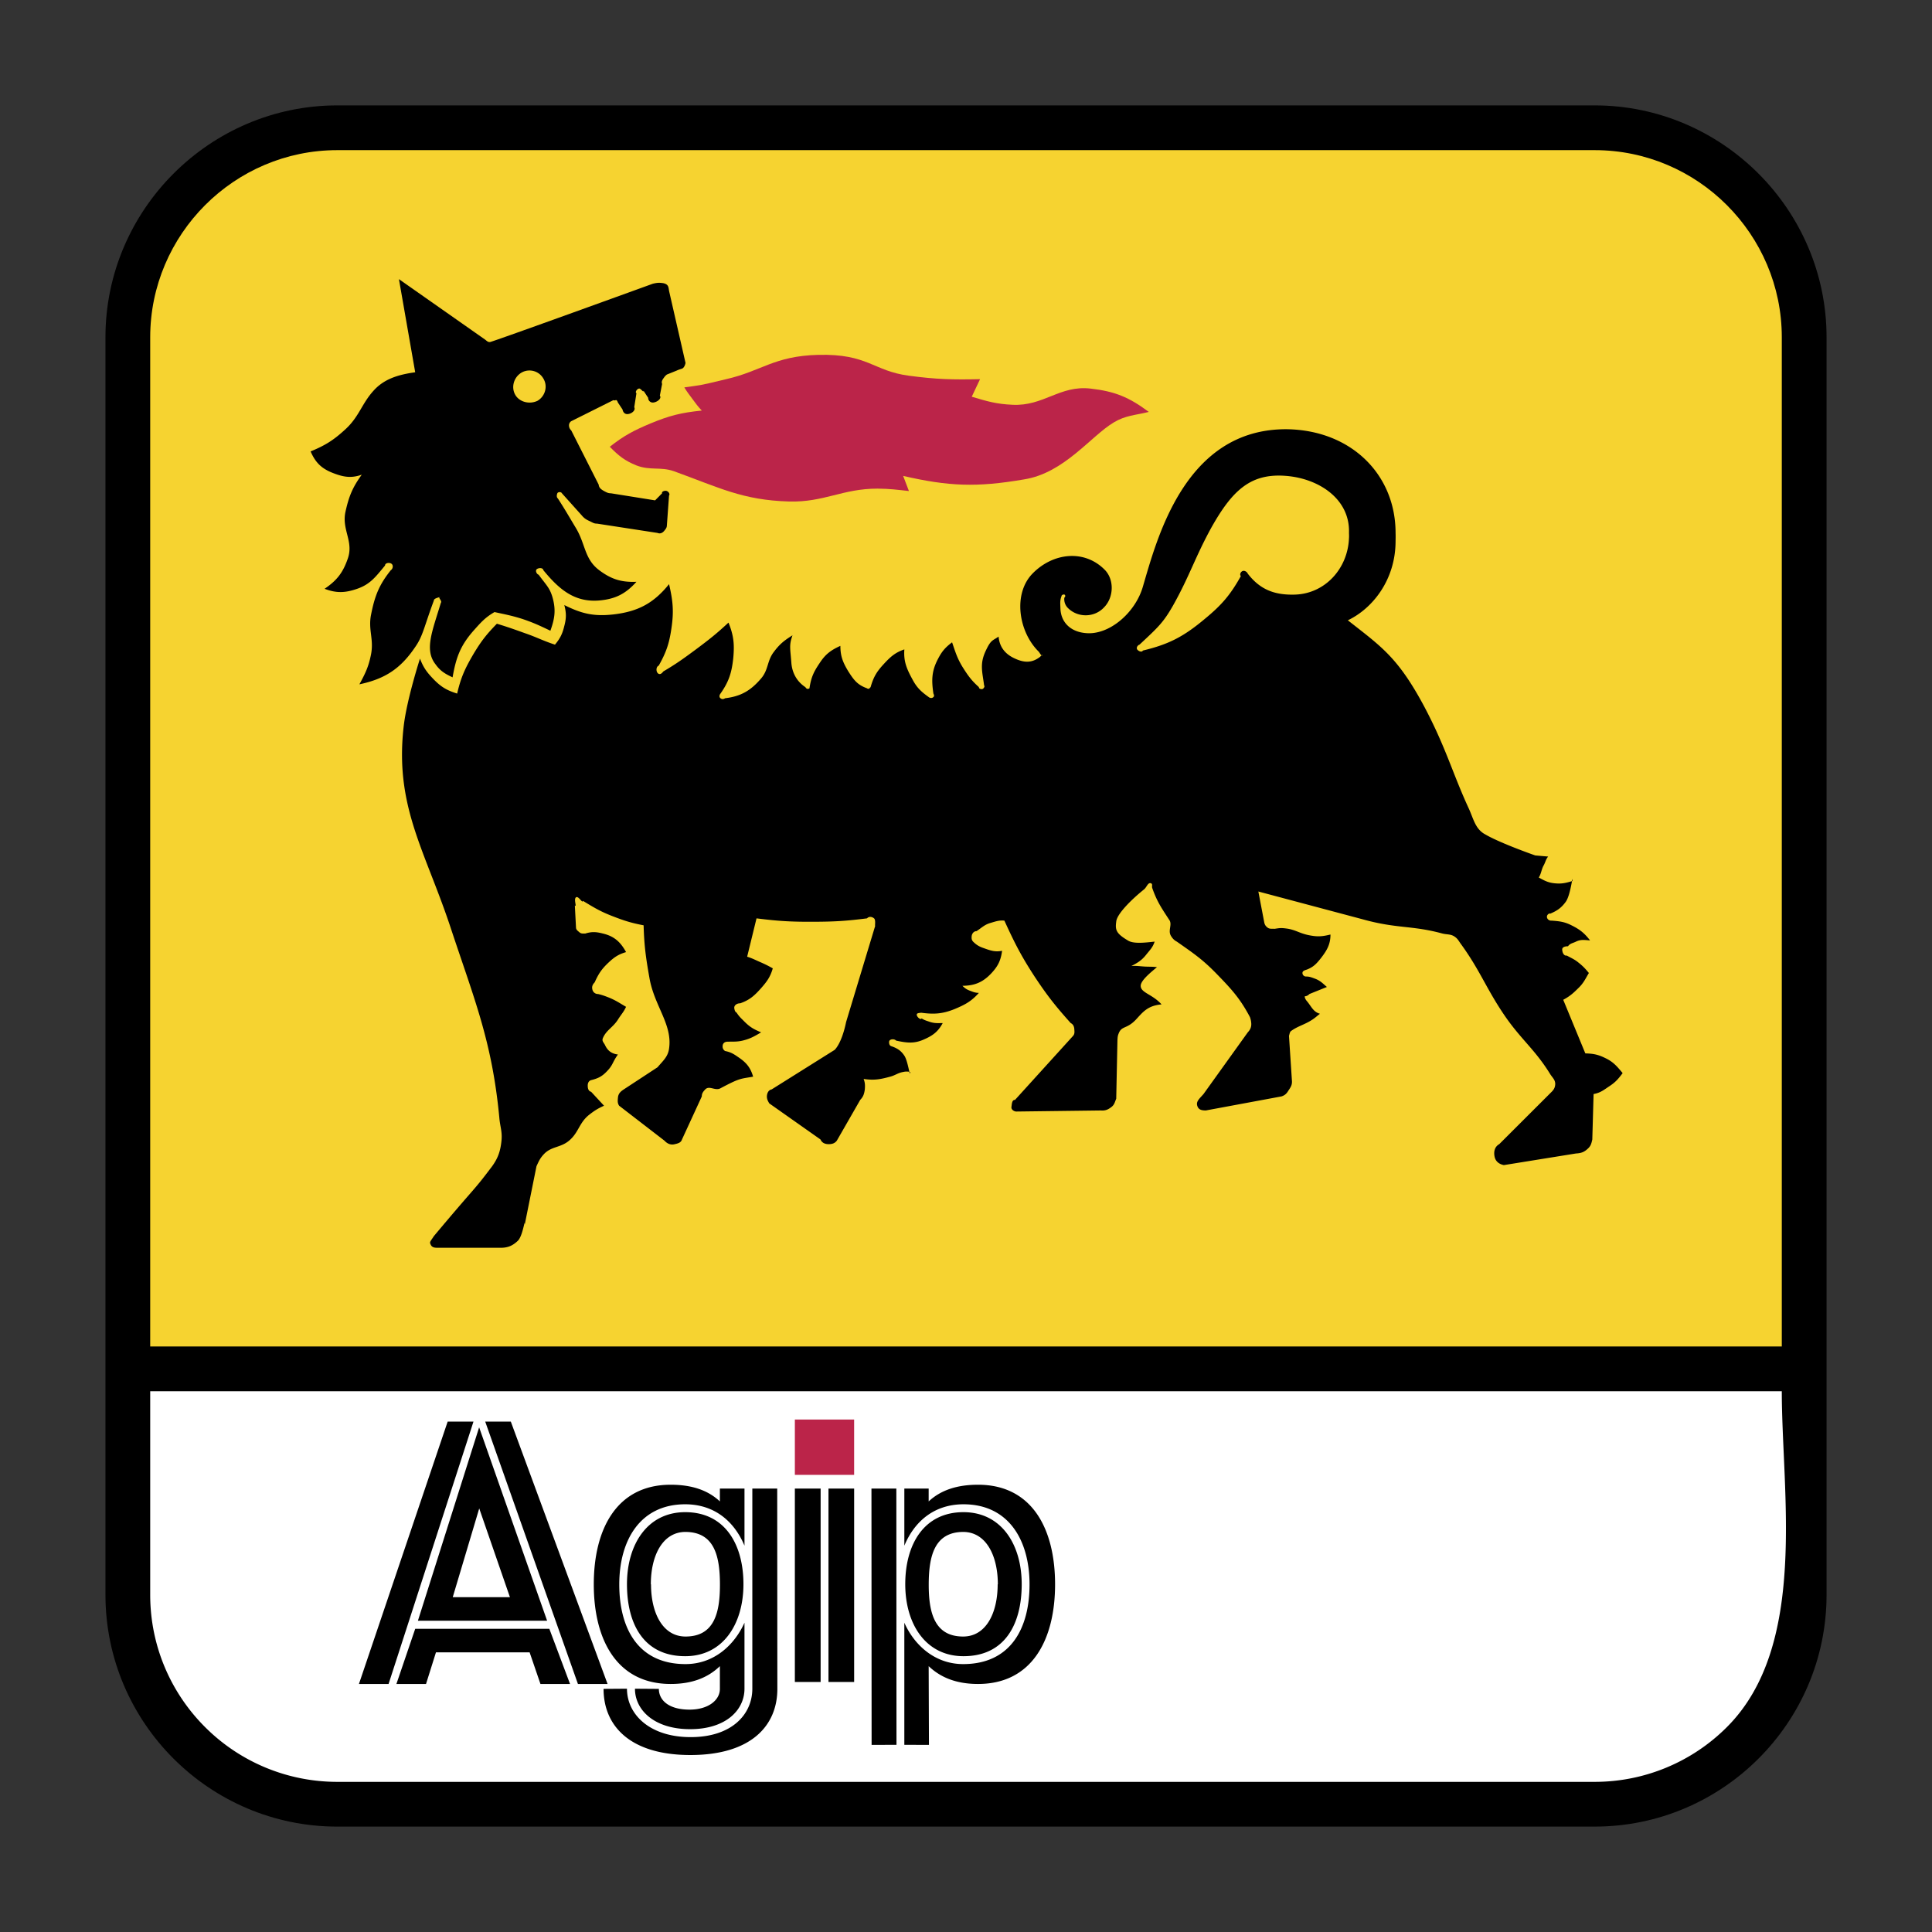 <svg xmlns="http://www.w3.org/2000/svg" width="2500" height="2500" viewBox="0 0 192.756 192.756"><rect x="0" y="0" width="192.756" height="192.756" fill="#333333" stroke="none"/><path fill-rule="evenodd" clip-rule="evenodd" fill="#fff" fill-opacity="0" d="M0 0h192.756v192.756H0V0z"/><path d="M33.652 182.241c-6.357 0-12.139-2.587-16.331-6.772-4.195-4.188-6.799-9.972-6.8-16.36V33.653c0-6.358 2.602-12.142 6.793-16.334 4.196-4.197 9.979-6.803 16.336-6.804h125.452c6.359 0 12.145 2.607 16.342 6.805 4.189 4.192 6.791 9.974 6.793 16.331v125.455c-.002 6.39-2.605 12.175-6.803 16.363-4.193 4.185-9.973 6.771-16.33 6.771H33.652v.001z"/><path d="M14.986 134.338H177.77V33.651c0-5.136-2.1-9.807-5.484-13.191-3.377-3.38-8.045-5.479-13.184-5.48H33.65c-5.136.001-9.801 2.1-13.179 5.479-3.384 3.385-5.485 8.056-5.485 13.194v100.685z" fill="#f6d330"/><path d="M177.77 138.804H14.986v20.305c0 5.165 2.097 9.831 5.474 13.203a18.626 18.626 0 0 0 13.191 5.464h125.452a18.624 18.624 0 0 0 13.189-5.463c8.132-8.115 5.478-23.375 5.478-33.509z" fill="#fff"/><path fill-rule="evenodd" clip-rule="evenodd" fill="#bb2449" d="M79.303 147.146v-5.518h5.914v5.518h-5.914zM60.839 44.574c1.433-1.128 2.381-1.619 4.066-2.328 1.891-.783 3.059-1.076 5.111-1.284-.395-.419-.585-.684-.927-1.149-.329-.448-.533-.691-.815-1.164 1.644-.236 1.27-.113 4.168-.818 3.548-.804 4.776-2.313 9.181-2.426 4.998-.124 5.471 1.608 9.061 2.081 2.751.366 4.332.402 7.096.345l-.829 1.75c1.555.465 2.456.733 4.067.804 3.104.159 4.719-1.972 7.787-1.615 2.428.275 3.846.86 5.812 2.328-1.375.338-2.32.342-3.49 1.044-2.322 1.389-4.936 5.043-8.938 5.685-4.762.818-7.542.698-12.081-.345l.575 1.509c-1.209-.134-1.904-.229-3.131-.24-3.474-.007-5.351 1.382-8.824 1.284-4.642-.13-6.979-1.39-11.505-3.026-1.326-.458-2.349-.043-3.724-.572-1.165-.473-1.771-.953-2.66-1.863z"/><path d="M92.659 158.071c.007-2.885.6-5.22 3.449-5.23 2.265.011 3.447 2.346 3.447 5.23h-.018c0 2.871-1.164 5.206-3.443 5.206-2.835 0-3.442-2.335-3.435-5.206zm-41.784 1.277l-3.062-8.852-2.642 8.852h5.704zm-9.18 2.353l6.109-19.296 6.782 19.296H41.695zm-2.145 6.309l1.876-5.505h13.381l2.066 5.505h-2.952l-1.08-3.153h-9.346l-.991 3.153H39.55zm8.86-26.177h2.554l9.653 26.177h-2.956l-9.251-26.177zM35.812 168.01h2.956l8.471-26.177h-2.575l-8.852 26.177zm38.465.473v-6.585c-1.023 2.268-3.076 4.129-5.883 4.129-4.729 0-6.609-3.558-6.609-7.949 0-4.408 2.087-7.995 6.581-7.995 2.984.004 4.92 1.773 5.912 4.13v-5.699h-2.455v1.283c-1.199-1.128-2.822-1.665-4.91-1.665-5.407 0-7.671 4.451-7.671 9.939 0 5.474 2.264 9.938 7.671 9.938 2.13 0 3.71-.62 4.91-1.777v2.268c0 1.133-1.171 2.07-3.027 2.07-2.073 0-3.061-.938-3.061-2.07l-2.385-.017c0 2.123 1.922 4.037 5.502 4.037 3.577.001 5.425-1.914 5.425-4.037zm.783 0v-19.97h2.483l.014 19.986c0 3.636-2.571 6.6-8.676 6.6-6.088 0-8.663-2.964-8.663-6.6l2.335-.017c0 2.539 2.236 4.831 6.355 4.831 4.127.001 6.152-2.291 6.152-4.83zm-3.231-10.412c.007 2.871-.582 5.206-3.435 5.206-2.265 0-3.442-2.335-3.442-5.206h-.018c0-2.885 1.182-5.22 3.446-5.23 2.868.011 3.442 2.346 3.449 5.23zm-9.276-.017c0 3.975 1.671 7.185 5.812 7.185 3.768 0 5.809-3.21 5.809-7.185 0-3.972-1.848-7.185-5.809-7.185-3.773 0-5.812 3.213-5.812 7.185zm20.104 9.758v-19.299h2.561v19.299h-2.561zm-3.354 0v-19.299h2.571v19.299h-2.571zm10.139 6.268l-.014-25.566h-2.483l.015 25.576 2.482-.01zm.783 0v-12.182c1.009 2.268 3.076 4.129 5.869 4.129 4.73 0 6.623-3.558 6.623-7.949 0-4.408-2.084-7.995-6.59-7.995-2.987.004-4.92 1.773-5.901 4.13v-5.699h2.427v1.283c1.213-1.128 2.835-1.665 4.924-1.665 5.424 0 7.688 4.451 7.688 9.939 0 5.474-2.264 9.938-7.688 9.938-2.117 0-3.711-.62-4.924-1.777l.028 7.857-2.456-.009zm11.711-16.026c0-3.972-2.039-7.185-5.809-7.185-3.947 0-5.81 3.213-5.81 7.185 0 3.975 2.039 7.185 5.81 7.185 4.141-.001 5.809-3.211 5.809-7.185zM65.127 28.309c.473-.113.649-.113 1.048-.057.519.113.519.384.575.762l1.644 7.195a1.13 1.13 0 0 1-.12.346c-.177.296-.236.18-.755.416l-.987.398c-.103.088-.163.135-.237.237-.166.226-.342.434-.236.698l-.226 1.164c.226.31-.325.691-.706.695a.46.46 0 0 1-.458-.47l-.458-.698c-.028.208-.282-.282-.473-.226-.198.049-.402.353-.24.465l-.219 1.39c.176.338-.311.691-.695.691-.265 0-.427-.2-.473-.458l-.462-.694c-.042-.125-.116-.29-.233-.237-.078.046-.148.007-.226 0l-4.196 2.096a.488.488 0 0 0-.223.461.671.671 0 0 0 .223.462l2.737 5.407c.028.321.25.479.532.638.251.131.398.226.691.226l4.405.705.698-.705c-.074-.177.282-.304.473-.226.176.07.338.297.219.458l-.219 3.03c-.018.19-.12.307-.237.455-.179.233-.426.353-.694.237l-6.031-.928c-.296.007-.444-.11-.712-.236-.353-.159-.561-.283-.811-.582l-1.982-2.208c-.07-.156-.38-.159-.458 0-.074.197-.084.402.06.525.737 1.139 1.107 1.802 1.802 2.955.963 1.612.829 3.076 2.321 4.197 1.213.906 2.201 1.211 3.71 1.154-1.079 1.199-2.099 1.721-3.71 1.862-2.469.205-4.006-1.107-5.573-3.016-.042-.257-.427-.257-.635-.124-.208.127-.056.509.162.572.77 1.059 1.125 1.312 1.404 2.335.328 1.228.194 2.053-.233 3.252-1.068-.508-1.671-.797-2.782-1.171-1.062-.338-1.697-.451-2.794-.691-.944.547-1.361 1.037-2.098 1.862-1.315 1.496-1.742 2.684-2.084 4.649-.755-.346-1.231-.642-1.686-1.278-1.153-1.453-.356-3.259.519-6.165.162-.161-.339-.564-.106-.578.269-.014-.62.088-.592.353-.974 2.61-1.091 3.544-1.863 4.641-1.446 2.147-2.998 3.182-5.569 3.725.606-1.115.928-1.785 1.168-3.027.281-1.509-.311-2.44 0-3.946.366-1.848.797-2.953 1.963-4.41.222-.145.269-.497.075-.642-.205-.158-.649-.095-.649.173-.917 1.098-1.449 1.862-2.778 2.321-1.2.416-2.07.451-3.253 0 1.228-.833 1.835-1.609 2.321-3.027.593-1.707-.621-2.871-.24-4.641.342-1.548.699-2.434 1.629-3.717-1.107.395-1.922.219-3.02-.226-1.061-.444-1.622-1.034-2.084-2.095 1.478-.613 2.292-1.122 3.474-2.211 1.361-1.245 1.629-2.55 2.793-3.834 1.037-1.164 2.413-1.608 4.168-1.852l-1.623-9.292 8.606 6.038c.163.126.261.25.473.24.28-.023 16.246-5.818 16.246-5.818zm83.838 55.349c1.729.828 4.205 1.688 4.205 1.688.504.046.801.07 1.287.112-.254.318-.264.575-.473.932-.217.434-.207.748-.459 1.16.594.328.961.526 1.641.582.668.06 1.062-.039 1.732-.236.014-.856-.176 1.411-.699 2.099-.443.593-.824.857-1.523 1.157-.176-.05-.365.162-.338.353.029.218.24.37.473.346.783.06 1.277.113 1.969.465.842.416 1.285.769 1.861 1.509-.547-.035-.902-.12-1.404.12-.324.163-.592.169-.799.466-.266-.007-.604.077-.576.345.014.286.162.631.459.582.459.258.754.364 1.148.688.463.366.686.606 1.053 1.051-.367.613-.529 1.009-1.053 1.51-.527.525-.854.812-1.506 1.163l2.205 5.348c.797.021 1.27.112 1.982.462.811.385 1.164.814 1.742 1.506-.428.564-.695.89-1.285 1.28-.592.392-.916.681-1.615.808l-.129 4.535c-.088.389-.145.652-.459.925-.355.335-.666.444-1.168.469l-7.197 1.16c-.459-.095-.816-.349-.92-.821-.113-.512 0-1.013.461-1.27l5.23-5.224c.24-.236.355-.473.355-.818-.027-.405-.264-.578-.49-.924-1.506-2.451-2.895-3.449-4.521-5.805-1.861-2.713-2.469-4.543-4.404-7.203-.219-.297-.297-.498-.59-.706-.4-.296-.768-.212-1.27-.338-3.02-.822-4.525-.466-7.896-1.404l-10.449-2.783.576 3.016c.043.264.133.43.354.592.205.148.396.092.691.113.537-.078.639-.113 1.379 0 .887.176 1.225.521 2.332.688.699.116 1.156.053 1.863-.117 0 .973-.34 1.556-.93 2.328-.443.557-.736.896-1.406 1.161-.205.07-.459.127-.459.349 0 .193.162.356.361.35.365 0 .57.099.926.229.504.198.742.459 1.152.815l-1.74.701c-.338.342-.537.128-.459.342.057.209.148.3.281.463.41.525.59.987 1.225 1.167-.297.226-.441.374-.752.582-.797.525-1.467.642-2.158 1.16-.105.109-.119.265-.18.462l.297 4.525c.018.391-.135.61-.354.935-.18.304-.355.474-.695.582l-7.539 1.4c-.354 0-.664-.039-.814-.35-.236-.501.119-.766.578-1.287l4.418-6.158c.256-.275.371-.536.344-.924a2.19 2.19 0 0 0-.125-.586c-.973-1.848-1.826-2.779-3.293-4.288-1.404-1.45-2.275-2.039-4.006-3.252-.238-.12-.428-.303-.594-.589-.297-.508.119-1.041-.115-1.506-.873-1.34-1.26-1.891-1.744-3.255-.059-.176.057-.385-.105-.462-.32-.138-.426.353-.693.586-1.303 1.044-2.752 2.497-2.795 3.245-.115.82 0 1.171 1.154 1.861.531.353 1.641.236 2.678.12-.182.561-.445.811-.816 1.27-.455.585-.842.821-1.506 1.167.533-.045.844.029 1.391.054.457.021.693 0 1.166.057-.709.585-1.625 1.351-1.625 1.861 0 .706 1.152.818 2.08 1.855-1.389.12-1.861.766-2.557 1.517-.928.98-1.418.586-1.725 1.39-.105.262-.105.43-.119.705l-.121 5.799c-.148.343-.176.593-.473.821-.338.262-.605.384-1.051.35l-8.352.105c-.277.036-.621-.177-.578-.455.045-.3.045-.716.355-.705l5.795-6.388c.18-.211.135-.416.121-.698-.029-.265-.121-.458-.357-.578-1.52-1.696-2.338-2.729-3.607-4.645-1.344-2.063-1.979-3.319-3.012-5.576-.537-.05-.861.078-1.391.232-.605.177-.861.473-1.389.818-.254 0-.43.208-.477.455-.027.232-.027.413.135.589.369.367.652.516 1.152.681.648.236 1.08.363 1.742.236-.131.949-.395 1.51-1.047 2.215-.844.91-1.668 1.267-2.91 1.276.237.24.398.346.692.47.359.13.564.236.949.236-.759.854-1.393 1.185-2.438 1.622-1.227.49-2.07.529-3.372.353.134.028-.268.004-.356.109-.162.194.342.688.455.462.296.198.508.236.833.354.473.147.769.119 1.27.112-.458.854-.977 1.241-1.862 1.63-.987.444-1.714.353-2.793.119-.176-.204-.666-.166-.695.109-.017.208.046.406.237.455.589.205.945.435 1.284.941.374.554.565 2.304.579 1.626a1.459 1.459 0 0 0-.695 0c-.518.089-.769.325-1.287.466-1.005.274-1.623.385-2.659.229.148.384.148.642.12 1.044-.064.444-.151.729-.458 1.044l-2.335 4.07c-.18.235-.402.327-.697.346-.417.027-.77-.089-.932-.463l-5.114-3.604c-.134-.239-.236-.412-.236-.694.014-.335.162-.639.476-.698l6.278-3.939s.699-.586 1.153-2.793l2.917-9.643c-.105.261.085-.529-.134-.691-.208-.176-.508-.211-.698 0-2.011.254-3.175.331-5.234.339-2.258.013-3.545-.054-5.791-.339l-.935 3.827c.561.172.857.349 1.393.575.473.211.72.338 1.164.585-.247.854-.575 1.306-1.164 1.976-.67.755-1.143 1.182-2.088 1.513-.296-.007-.606.173-.592.462.032.205.063.374.24.473.254.402.473.582.812.925.532.528.931.747 1.629 1.036-.68.405-1.097.643-1.848.825-.578.134-.935.092-1.51.109-.24 0-.43.124-.473.346-.042.25.029.444.233.582.536.106.833.275 1.277.586.811.535 1.255 1.037 1.523 1.975-1.291.229-1.291.113-3.255 1.156-.533.297-1.108-.311-1.524.117-.208.226-.342.392-.342.698l-1.979 4.299c-.102.314-.385.389-.709.463-.398.105-.741-.028-1.034-.346l-4.525-3.489c-.176-.268-.147-.493-.12-.803.035-.402.253-.607.578-.822l3.372-2.211c.543-.646 1.037-1.037 1.15-1.855.359-2.437-1.479-4.25-1.961-7.082-.359-2.028-.518-3.181-.578-5.227-1.256-.24-1.954-.465-3.15-.931-1.185-.462-1.802-.84-2.899-1.506-.056.293-.444-.533-.695-.356-.261.197.12 1.022-.116.818l.116 2.215c.015.218.177.311.338.455.18.158.356.124.593.124.652-.198 1.08-.17 1.746 0 1.125.267 1.759.832 2.317 1.854-.766.226-1.164.497-1.742 1.037-.691.649-1.001 1.114-1.39 1.982-.204.208-.297.416-.233.694a.565.565 0 0 0 .571.469c.416.099.653.188 1.051.342.712.286 1.079.551 1.742.936-.247.535-.5.776-.811 1.276-.5.786-1.167 1.044-1.506 1.855-.117.296.102.438.222.694.268.571.666.857 1.284.932-.589.814-.459 1.04-1.167 1.745-.455.466-.856.649-1.506.812-.254.07-.353.317-.339.582 0 .265.084.525.339.582l1.287 1.389c-.638.287-.977.505-1.513.926-.988.803-1.016 1.756-1.979 2.563-.871.729-1.802.543-2.557 1.396-.353.388-.473.681-.691 1.153l-1.171 5.82c.015-.691-.19 1.143-.694 1.622-.562.536-1.079.719-1.845.691h-5.826c-.519 0-.875.057-1.037-.353-.116-.227 0-.289.339-.812 4.422-5.284 3.787-4.285 5.812-6.97.579-.805.825-1.495.931-2.55.091-.914-.148-1.415-.219-2.325-.727-7.632-2.501-11.786-4.896-19.045-1.123-3.368-2.331-6.1-3.256-8.776-1.182-3.422-1.899-6.753-1.385-11.21.31-2.678 1.623-6.737 1.623-6.737.359.934.712 1.393 1.39 2.091.74.755 1.318 1.083 2.32 1.396.374-1.622.786-2.511 1.629-3.95.769-1.28 1.298-1.96 2.335-3.019 1.093.332 1.7.55 2.779.938 1.2.409 1.82.763 3.016 1.15.519-.627.741-1.072.931-1.862.208-.776.208-1.298 0-2.088 1.746.875 2.959 1.15 4.892.936 2.441-.283 4.006-1.097 5.559-3.023.388 1.678.49 2.712.236 4.412-.219 1.513-.518 2.391-1.269 3.721-.293.106-.293.678 0 .818.179.078.342-.077.458-.239 1.33-.783 2.024-1.291 3.256-2.201 1.312-.98 2.052-1.559 3.248-2.674.532 1.312.606 2.187.472 3.594-.163 1.443-.441 2.303-1.269 3.488-.117.148-.152.353 0 .466.134.116.31.105.455 0 1.587-.19 2.561-.762 3.597-1.976.755-.881.575-1.759 1.284-2.666.578-.769 1.037-1.136 1.848-1.636-.353.973-.226 1.28-.12 2.673.063 1.044.536 1.926 1.404 2.497 0 0 .12.197.222.169.088-.007.194 0 .194-.106.162-1.043.413-1.587.991-2.44.574-.889 1.107-1.298 2.085-1.742 0 1.037.254 1.657.797 2.554.535.832.885 1.333 1.862 1.679 0 .056.324.052.236.056-.088.021.12-.169.12-.169.279-.98.589-1.517 1.27-2.258.681-.744 1.153-1.185 2.098-1.509-.088 1.213.24 1.947.818 3.012.438.818.854 1.199 1.609 1.742.148.126.353.126.472 0 .106-.088.06-.226 0-.346-.205-1.365-.176-2.274.473-3.488.384-.737.723-1.125 1.39-1.626.338.987.501 1.562 1.037 2.448.543.861.881 1.347 1.641 2.024-.031.19.355.275.455.113.078-.092.135-.197.062-.286-.18-1.393-.459-2.148.176-3.481.516-1.101.678-.97 1.27-1.39.09 1.054.668 1.763 1.641 2.197.891.406 1.67.469 2.5-.18 0 0 .248-.275.219-.162-.055.176-.291-.286-.352-.346-2.025-1.982-2.617-5.816-.576-7.844 2.025-2.031 5.111-2.38 7.141-.346.99.984.928 2.783-.061 3.773-.973 1.044-2.674 1.044-3.65 0-.412-.473-.297-.991-.297-.991.107-.046.117-.257 0-.292-.131-.035-.293.049-.293.176-.162.416-.119.706-.105 1.167.029 1.386.977 2.373 2.539 2.5 2.34.22 4.951-2.045 5.693-4.648 1.406-4.761 4.201-15.801 14.414-15.691 6.387.116 10.793 4.532 10.793 10.341.014.313 0 .814 0 .814 0 3.887-2.309 6.74-4.762 7.907 3.383 2.659 5.012 3.703 7.672 8.698 2.143 4.07 2.793 6.623 4.408 10.108.473 1.051.648 2.038 1.639 2.56.227.134.489.268.772.404zm-14.377-29.963c.018-.17 0-.525 0-.525.119-3.369-2.984-5.424-6.264-5.689-3.508-.289-5.34 1.389-7.439 5.107-1.607 2.906-2.205 4.888-3.826 7.78-.992 1.75-1.51 2.211-3.373 3.95-.189.06-.338.296-.232.473.131.183.473.321.572.113 2.631-.628 4.098-1.417 6.164-3.146 1.686-1.39 2.545-2.376 3.611-4.281-.133-.134-.045-.375.113-.473.191-.133.477.008.578.233 1.215 1.581 2.66 2.137 4.643 2.088 3.074-.065 5.336-2.611 5.453-5.63zM51.38 39.34c.395.766 1.445 1.044 2.257.642.759-.455 1.037-1.446.578-2.208a1.598 1.598 0 0 0-2.123-.632c-.768.406-1.128 1.395-.712 2.198z" fill-rule="evenodd" clip-rule="evenodd"/></svg>
